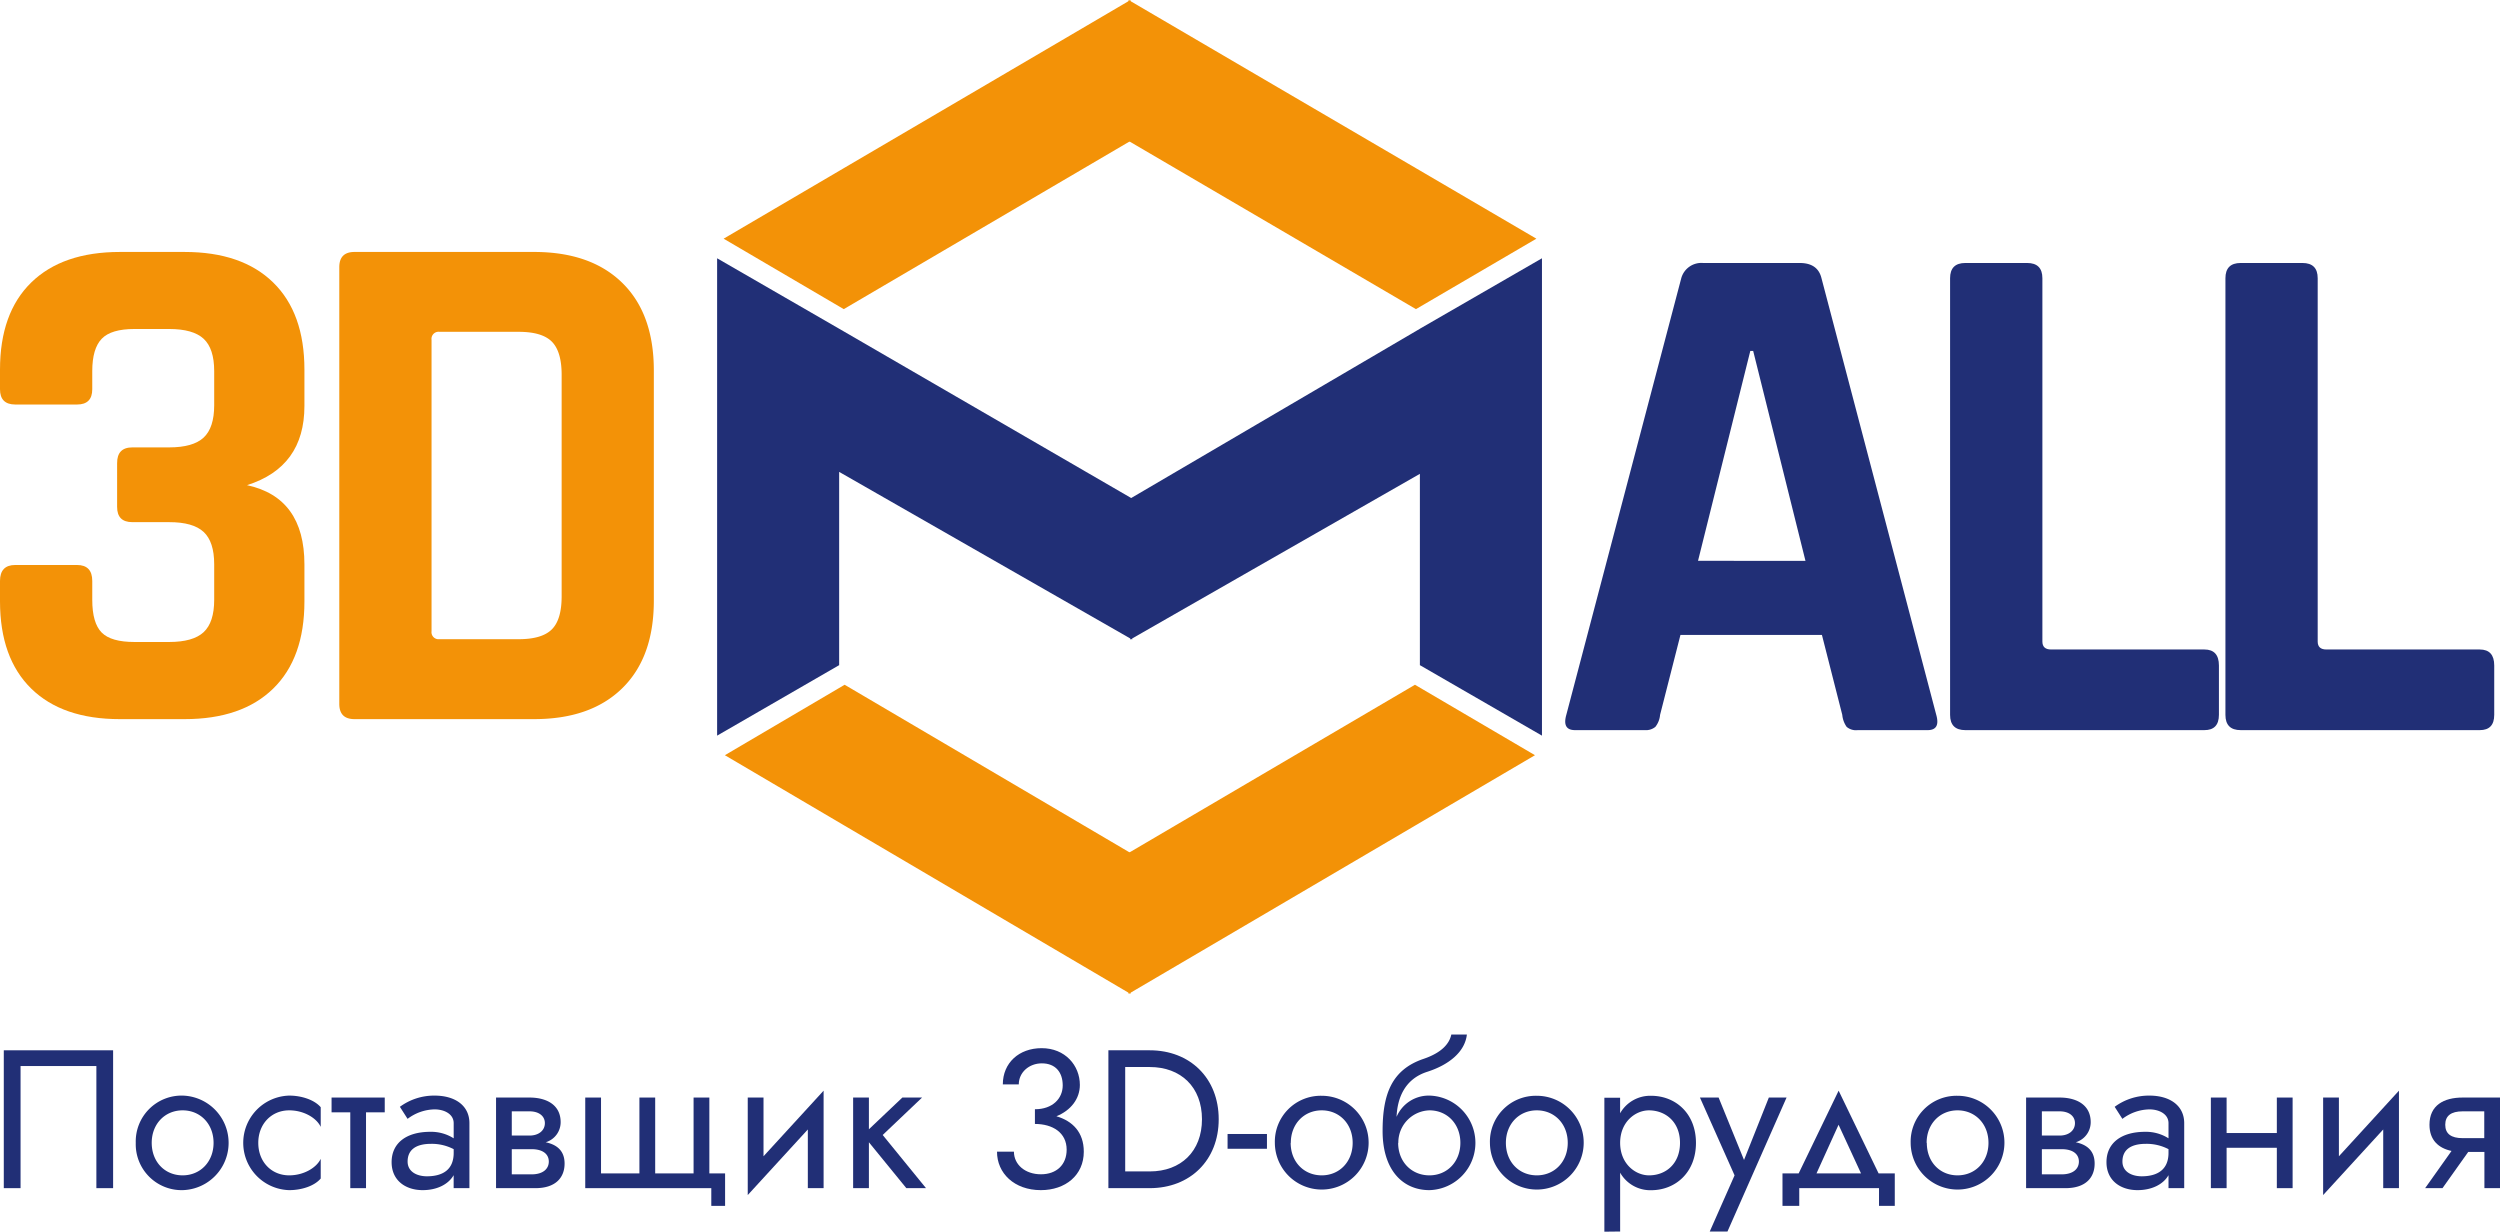 <?xml version="1.0" encoding="UTF-8"?> <svg xmlns="http://www.w3.org/2000/svg" viewBox="0 0 679.88 334.91"> <defs> <style>.cls-1{fill:#f39207;}.cls-1,.cls-2{fill-rule:evenodd;}.cls-2,.cls-3{fill:#212f76;}</style> </defs> <g id="Слой_2" data-name="Слой 2"> <g id="Layer_1" data-name="Layer 1"> <polygon class="cls-1" points="229.7 186.22 197.13 205.38 229.7 224.55 274.87 251.13 307.44 270.29 307.44 231.96 229.7 186.22"></polygon> <polygon class="cls-1" points="384.8 186.22 306.92 231.96 306.92 270.29 339.55 251.13 384.8 224.55 417.44 205.38 384.8 186.22"></polygon> <polygon class="cls-1" points="274.77 19.17 229.46 45.74 196.79 64.91 229.46 84.07 307.44 38.33 307.44 0 274.77 19.17"></polygon> <polygon class="cls-1" points="385.07 45.74 339.66 19.17 306.92 0 306.92 38.33 385.07 84.07 417.82 64.91 385.07 45.74"></polygon> <polygon class="cls-2" points="386.14 89.4 386.14 89.41 307.63 135.44 228.21 89.4 195.02 70.24 195.02 108.57 195.02 161.72 195.02 200.06 228.21 180.89 228.21 128.33 274.4 154.76 307.37 173.63 307.37 173.93 307.64 173.78 307.9 173.93 307.9 173.63 340.87 154.76 386.14 128.86 386.14 180.89 419.34 200.06 419.34 161.72 419.34 108.57 419.34 70.24 386.14 89.4"></polygon> <path class="cls-1" d="M36,121.67H46q6.51,0,9.38-2.67t2.87-8.79v-9.28q0-6.14-2.87-8.8T46,89.47H36.55c-4.21,0-7.18.88-8.89,2.66s-2.57,4.71-2.57,8.8v4.93q0,4.15-4.15,4.15H4.15Q0,110,0,105.86v-5.33Q0,85.11,8.5,76.82t24.1-8.3H50.19q15.6,0,24.1,8.3t8.5,23.71v9.88q0,16.59-15.61,21.53,15.6,3.38,15.61,21.54v10.08q0,15.41-8.5,23.71t-24.1,8.3H32.6q-15.62,0-24.1-8.3T0,163.56V158q0-4.35,4.15-4.35H20.94q4.15,0,4.15,4.35v5.13c0,4.22.86,7.18,2.57,8.9s4.68,2.56,8.89,2.56H46q6.51,0,9.38-2.67t2.87-8.79v-9.68q0-6.12-2.87-8.79T46,142H36q-4.16,0-4.15-4.15V126Q31.81,121.67,36,121.67Z"></path> <path class="cls-1" d="M119.54,173.83h21.53c4.22,0,7.21-.89,9-2.67s2.67-4.77,2.67-9V101.91q0-6.31-2.67-9c-1.78-1.78-4.77-2.67-9-2.67H119.54a1.93,1.93,0,0,0-2.18,2.18v79.23a1.92,1.92,0,0,0,2.18,2.17ZM92.27,191.42V72.67q0-4.15,4.15-4.15h48.8q15.42,0,24,8.4t8.59,23.81v62.63q0,15.4-8.59,23.81t-24,8.4H96.42C93.65,195.57,92.27,194.18,92.27,191.42Z"></path> <path class="cls-2" d="M476,95.43l-14.22,57.09H491L476.78,95.43ZM447.34,198.56h-19c-2.38,0-3.16-1.38-2.38-4.15L457.22,75.67a5.67,5.67,0,0,1,5.93-4.15h26.28c3.29,0,5.26,1.38,5.93,4.15l31.21,118.74q1.18,4.16-2.37,4.15h-19a3.9,3.9,0,0,1-3-.89,6.77,6.77,0,0,1-1.19-3.26l-5.53-21.73H457l-5.54,21.73a6.06,6.06,0,0,1-1.28,3.26A4,4,0,0,1,447.34,198.56Z"></path> <path class="cls-2" d="M599.48,198.56h-65c-2.76,0-4.15-1.38-4.15-4.15V75.67c0-2.77,1.39-4.15,4.15-4.15h16.8q4.15,0,4.15,4.15v98.79c0,1.45.79,2.17,2.37,2.17h41.69q3.94,0,3.95,4.35v13.43Q603.43,198.57,599.48,198.56Z"></path> <path class="cls-2" d="M674.36,198.56h-65q-4.15,0-4.15-4.15V75.67q0-4.15,4.15-4.15h16.79q4.15,0,4.15,4.15v98.79c0,1.45.79,2.17,2.37,2.17h41.69q3.95,0,3.95,4.35v13.43Q678.31,198.57,674.36,198.56Z"></path> <polygon class="cls-2" points="26.21 289.91 26.21 323.12 30.76 323.12 30.76 285.63 1.03 285.63 1.03 323.12 5.59 323.12 5.59 289.91 26.21 289.91"></polygon> <path class="cls-2" d="M36.92,310.8a12.48,12.48,0,0,0,12.75,12.86,12.86,12.86,0,0,0,0-25.71A12.47,12.47,0,0,0,36.92,310.8Zm4.34,0c0-5.14,3.59-8.84,8.41-8.84s8.41,3.7,8.41,8.84-3.59,8.84-8.41,8.84S41.26,316,41.26,310.8Z"></path> <path class="cls-2" d="M70.24,310.8c0-5.14,3.59-8.84,8.41-8.84,4,0,7.45,2.09,8.57,4.5v-5.35c-1.71-2-5.19-3.16-8.57-3.16a12.86,12.86,0,0,0,0,25.71c3.38,0,6.86-1.13,8.57-3.16v-5.36c-1.12,2.41-4.6,4.5-8.57,4.5C73.83,319.64,70.24,316,70.24,310.8Z"></path> <polygon class="cls-2" points="90.17 298.48 90.17 302.5 95.26 302.5 95.26 323.12 99.54 323.12 99.54 302.5 104.63 302.5 104.63 298.48 90.17 298.48"></polygon> <path class="cls-2" d="M110.85,304.27a12.5,12.5,0,0,1,7.33-2.57c2.68,0,5.2,1.28,5.2,3.75v4.12A11.43,11.43,0,0,0,117,307.8c-6.49,0-10.5,3.06-10.5,8.25,0,5,3.8,7.61,8.46,7.61,3.7,0,6.91-1.45,8.41-4.07v3.53h4.29V305.45c0-4.77-3.86-7.5-9.49-7.5a15.72,15.72,0,0,0-9.42,3.05l2.09,3.27Zm0,11.62c0-3,2-4.82,6.37-4.82a12.85,12.85,0,0,1,6.16,1.45v1c0,4.61-3,6.38-7.34,6.38C113.15,319.86,110.85,318.52,110.85,315.89Z"></path> <path class="cls-2" d="M134.9,298.48v24.64h10.71c5.62,0,7.93-3,7.93-6.69,0-3.48-2.09-5.14-5.14-5.79a5.69,5.69,0,0,0,4.07-5.46c0-4.77-3.91-6.7-8.47-6.7Zm9.1,3.75c2.57,0,4.18,1.29,4.18,3.22s-1.61,3.37-4.18,3.37h-4.82v-6.59Zm.54,10.29c3.21,0,4.71,1.44,4.71,3.37s-1.5,3.48-4.71,3.48h-5.36v-6.85Z"></path> <polygon class="cls-2" points="178.18 319.11 178.18 298.48 173.89 298.48 173.89 319.11 163.45 319.11 163.45 298.48 159.16 298.48 159.16 323.12 193.44 323.12 193.44 327.94 197.19 327.94 197.19 319.11 192.91 319.11 192.91 298.48 188.62 298.48 188.62 319.11 178.18 319.11"></polygon> <polygon class="cls-2" points="207.64 298.48 203.35 298.48 203.35 325 219.69 307.16 219.69 323.12 223.98 323.12 223.98 296.61 207.64 314.45 207.64 298.48"></polygon> <polygon class="cls-2" points="232.01 298.48 232.01 323.12 236.3 323.12 236.3 310.64 246.48 323.12 251.83 323.12 240.05 308.66 250.76 298.48 245.4 298.48 236.3 307.11 236.3 298.48 232.01 298.48"></polygon> <path class="cls-2" d="M283.06,323.66c6.7,0,11.68-4.07,11.68-10.45,0-5.3-3.05-8.35-7.45-9.64,4-1.61,6.38-4.82,6.38-8.52,0-5.3-4-10-10.39-10-6.16,0-10.56,4-10.56,9.86h4.34c0-3.27,2.79-5.73,6.27-5.73,3.75,0,5.68,2.46,5.68,6s-2.73,6.48-7.56,6.48v4c4.83,0,8.63,2.36,8.63,7,0,4.07-2.73,6.69-7,6.69s-7.34-2.62-7.34-6.16h-4.6C271.12,319.05,275.83,323.66,283.06,323.66Z"></path> <path class="cls-2" d="M312.68,323.12c10.93,0,18.75-7.55,18.75-18.74s-7.82-18.75-18.75-18.75H301.43v37.49Zm0-32.94c8.47,0,14.2,5.46,14.2,14.2s-5.73,14.19-14.2,14.19H306V290.18Z"></path> <rect class="cls-3" x="333.84" y="308.39" width="10.71" height="4.02"></rect> <path class="cls-2" d="M346.7,310.8A12.75,12.75,0,1,0,359.45,298,12.48,12.48,0,0,0,346.7,310.8Zm4.34,0c0-5.14,3.59-8.84,8.41-8.84s8.41,3.7,8.41,8.84-3.59,8.84-8.41,8.84S351,316,351,310.8Z"></path> <path class="cls-2" d="M376,307.59c0,10.66,5.51,16.07,12.74,16.07a12.86,12.86,0,0,0,0-25.71,9.5,9.5,0,0,0-8.94,5.78c.21-5,2.14-10.28,8.36-12.26,5.83-1.88,10.23-5.36,10.76-10.13h-4.23c-.54,2.57-2.73,5-7.61,6.64-8.62,2.95-11.08,9.59-11.08,19.61Zm4.28,3.21a8.73,8.73,0,0,1,8.46-8.84c4.83,0,8.41,3.7,8.41,8.84s-3.58,8.84-8.41,8.84S380.23,316,380.23,310.8Z"></path> <path class="cls-2" d="M405.19,310.8A12.75,12.75,0,1,0,417.94,298a12.48,12.48,0,0,0-12.75,12.85Zm4.34,0c0-5.14,3.59-8.84,8.41-8.84s8.41,3.7,8.41,8.84-3.59,8.84-8.41,8.84S409.53,316,409.53,310.8Z"></path> <path class="cls-2" d="M440.6,334.91v-16a9.42,9.42,0,0,0,8.41,4.77c6.7,0,12.21-4.88,12.21-12.86S455.71,298,449,298a9.43,9.43,0,0,0-8.41,4.76v-4.23h-4.28v36.43Zm16.28-24.11c0,5.68-3.85,8.84-8.41,8.84-3.75,0-7.87-3.16-7.87-8.84s4.12-8.84,7.87-8.84C453,302,456.88,305.13,456.88,310.8Z"></path> <polygon class="cls-2" points="485.86 298.48 481.04 298.48 474.29 315.46 467.38 298.48 462.3 298.48 471.72 319.64 464.97 334.91 469.79 334.91 485.86 298.48"></polygon> <path class="cls-2" d="M511,323.12v4.82h4.29v-8.83h-4.4l-10.87-22.5-10.87,22.5h-4.4v8.83h4.56v-4.82Zm-11-17.24,6.11,13.23H494Z"></path> <path class="cls-2" d="M519.61,310.8A12.75,12.75,0,1,0,532.36,298a12.48,12.48,0,0,0-12.75,12.85Zm4.34,0c0-5.14,3.59-8.84,8.41-8.84s8.41,3.7,8.41,8.84-3.59,8.84-8.41,8.84S524,316,524,310.8Z"></path> <path class="cls-2" d="M551,298.48v24.64h10.71c5.63,0,7.93-3,7.93-6.69,0-3.48-2.09-5.14-5.14-5.79a5.69,5.69,0,0,0,4.07-5.46c0-4.77-3.91-6.7-8.46-6.7Zm9.11,3.75c2.57,0,4.18,1.29,4.18,3.22s-1.61,3.37-4.18,3.37h-4.82v-6.59Zm.53,10.29c3.22,0,4.72,1.44,4.72,3.37s-1.5,3.48-4.72,3.48h-5.35v-6.85Z"></path> <path class="cls-2" d="M577.2,304.27a12.5,12.5,0,0,1,7.33-2.57c2.68,0,5.2,1.28,5.2,3.75v4.12a11.43,11.43,0,0,0-6.37-1.77c-6.49,0-10.5,3.06-10.5,8.25,0,5,3.8,7.61,8.46,7.61,3.7,0,6.91-1.45,8.41-4.07v3.53H594V305.45c0-4.77-3.86-7.5-9.49-7.5a15.72,15.72,0,0,0-9.42,3.05l2.09,3.27Zm0,11.62c0-3,2-4.82,6.37-4.82a12.82,12.82,0,0,1,6.16,1.45v1c0,4.61-3.05,6.38-7.34,6.38C579.5,319.86,577.2,318.52,577.2,315.89Z"></path> <polygon class="cls-2" points="601.25 298.48 601.25 323.12 605.53 323.12 605.53 312.14 619.19 312.14 619.19 323.12 623.48 323.12 623.48 298.48 619.19 298.48 619.19 308.13 605.53 308.13 605.53 298.48 601.25 298.48"></polygon> <polygon class="cls-2" points="636.07 298.48 631.78 298.48 631.78 325 648.12 307.16 648.12 323.12 652.4 323.12 652.4 296.61 636.07 314.45 636.07 298.48"></polygon> <path class="cls-2" d="M664.24,323.12l7-9.85h4.4v9.85h4.28V298.48H669.7c-5.08,0-9,2.09-9,7.4,0,4.17,2.46,6.37,6,7.12l-7.18,10.12Zm5.46-13.6c-3.1,0-4.71-1.18-4.71-3.64s1.61-3.65,4.71-3.65h5.9v7.29Z"></path> </g> </g> </svg> 
